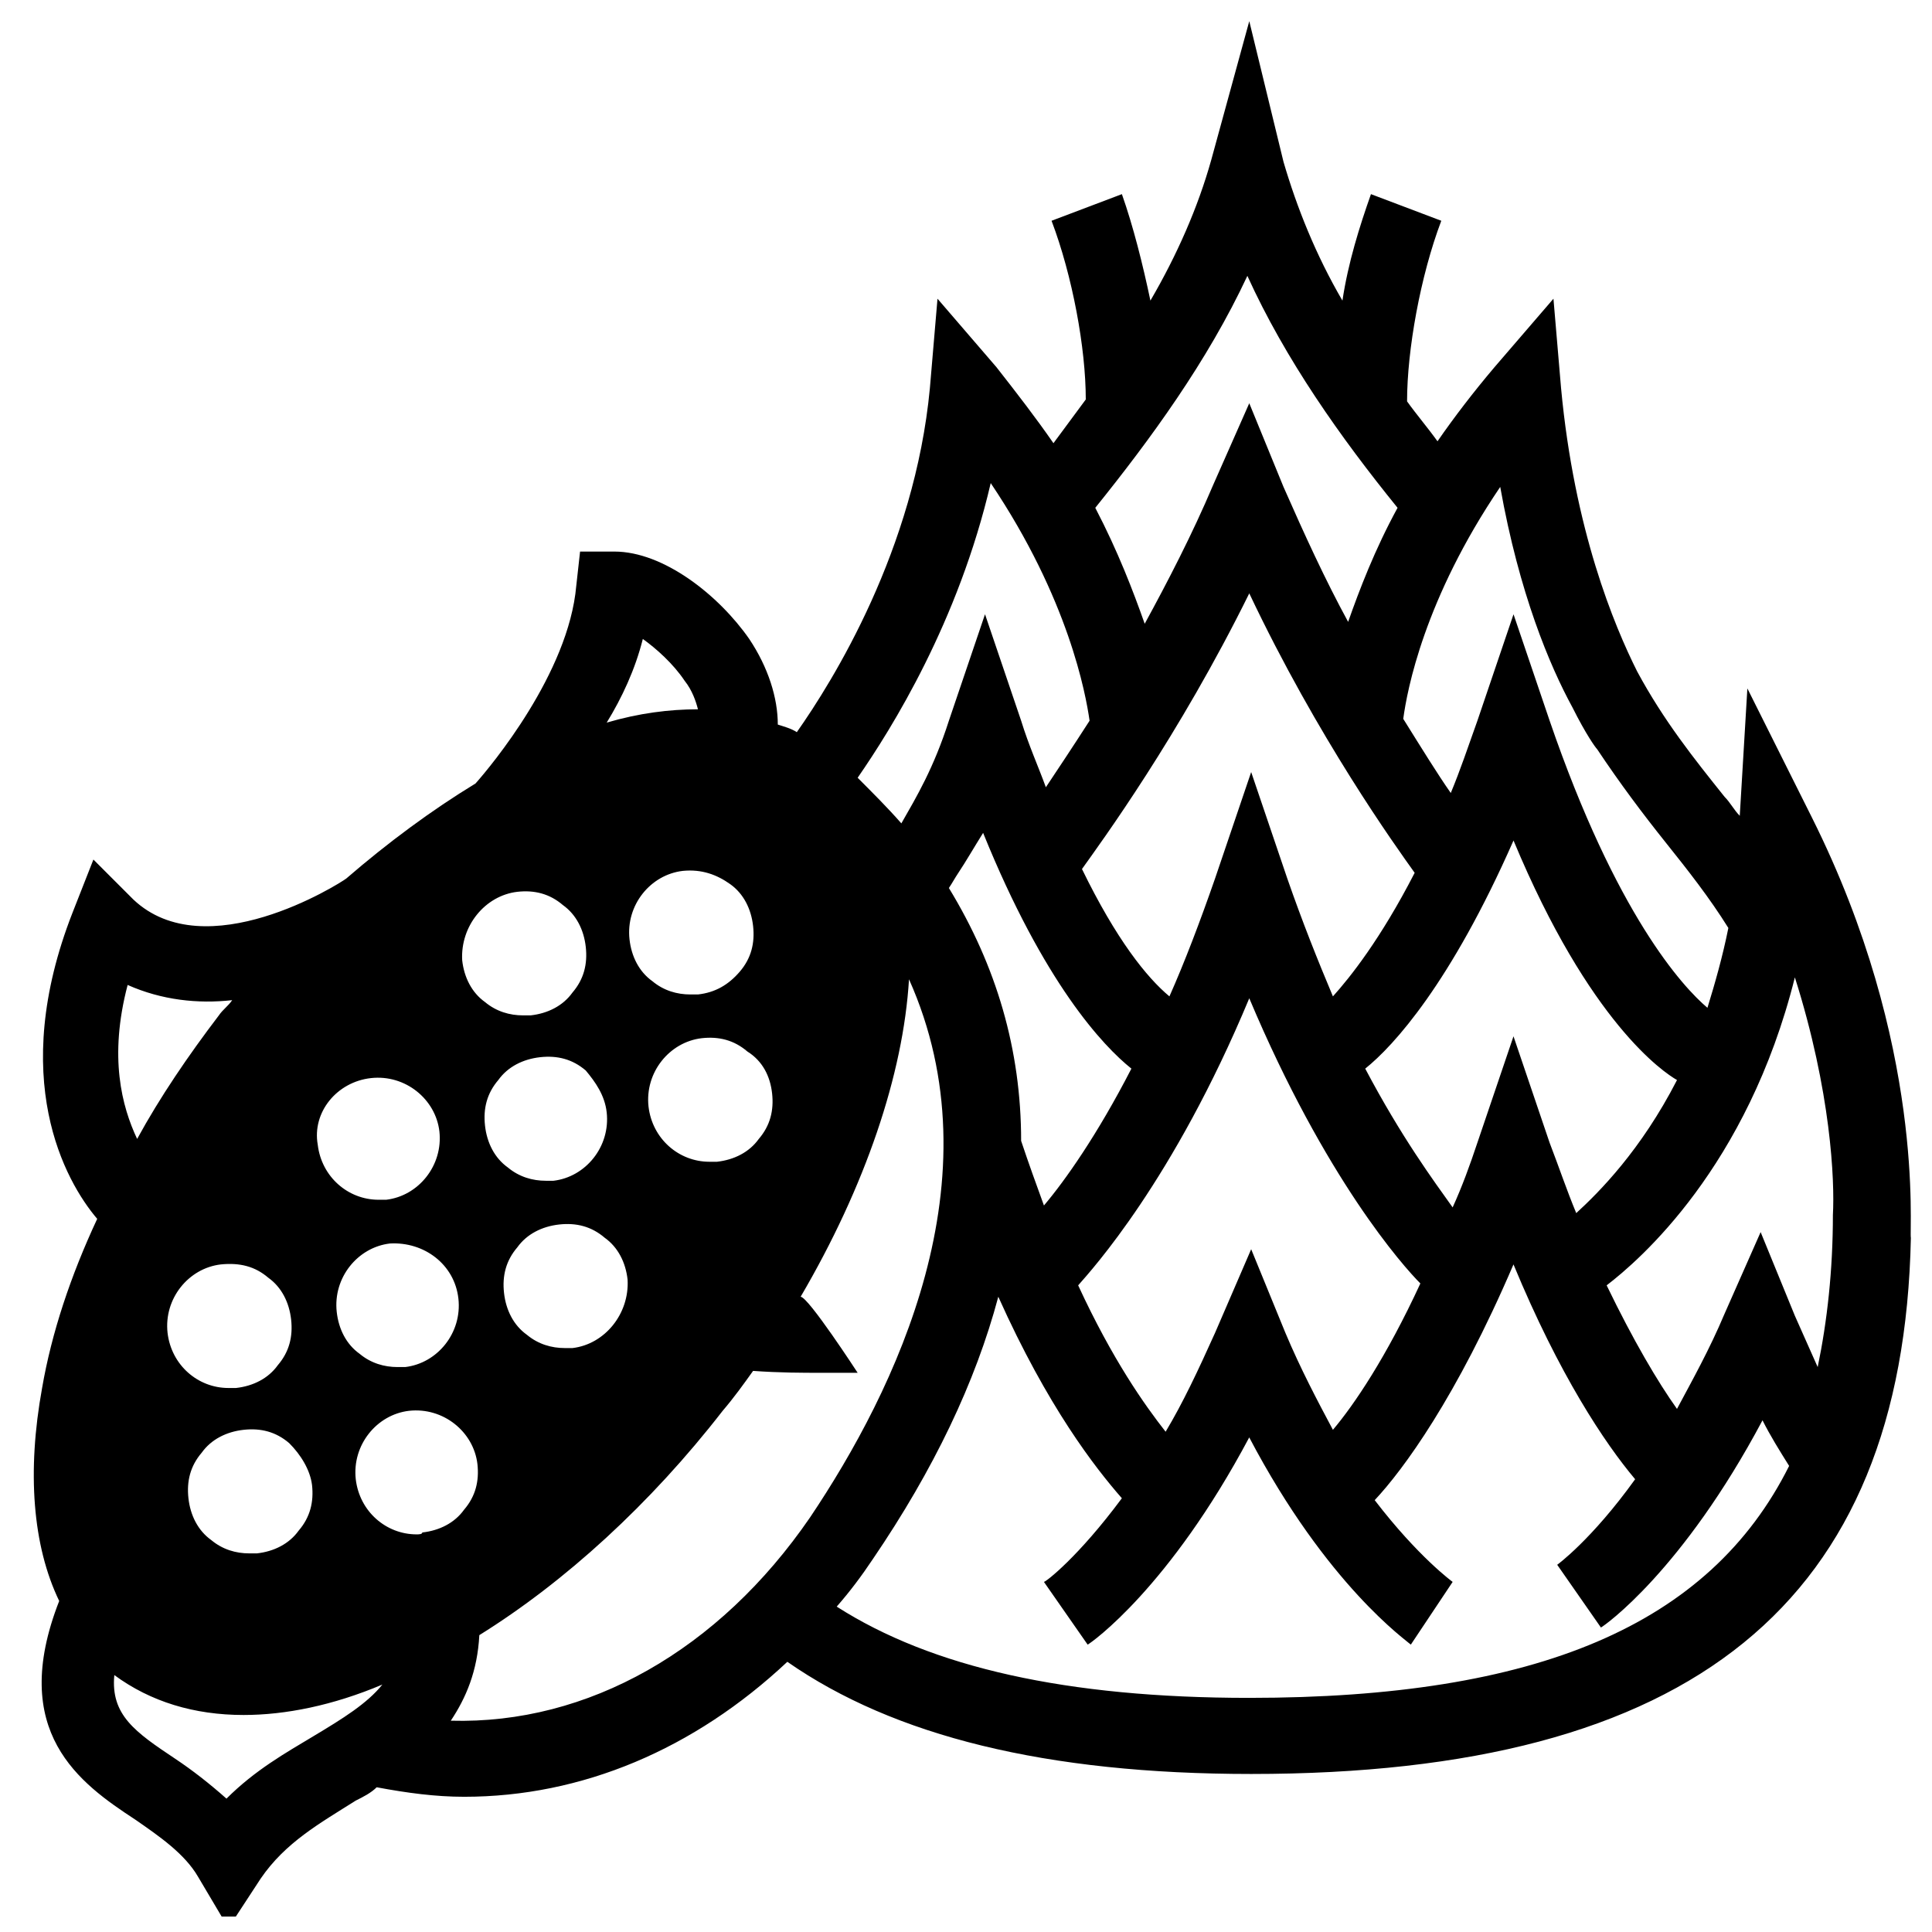 <?xml version="1.0" encoding="UTF-8"?>
<!-- Uploaded to: SVG Repo, www.svgrepo.com, Generator: SVG Repo Mixer Tools -->
<svg width="800px" height="800px" version="1.1" viewBox="144 144 512 512" xmlns="http://www.w3.org/2000/svg">
 <defs>
  <clipPath id="a">
   <path d="m152 149h499v502.9h-499z"/>
  </clipPath>
 </defs>
 <g clip-path="url(#a)">
  <path d="m624.2 360.7-17.129-34.258-2.016 33.754c-1.512-1.512-2.519-3.527-4.031-5.039-8.062-10.078-16.121-20.152-23.176-33.25-6.047-12.09-16.625-37.281-20.152-75.066l-2.016-23.68-15.617 18.137c-5.543 6.551-10.578 13.098-15.113 19.648-2.519-3.527-5.543-7.055-8.062-10.578 0-13.602 3.527-33.25 9.07-47.863l-18.641-7.055c-3.023 8.566-6.047 18.137-7.559 28.215-7.055-12.09-12.09-24.688-15.617-36.777l-9.07-37.281-10.078 36.777c-3.527 12.594-9.07 25.191-16.121 37.281-2.016-9.574-4.535-19.648-7.559-28.215l-18.641 7.055c5.543 14.609 9.07 33.754 9.07 47.359-3.023 4.031-5.543 7.559-8.566 11.586-4.535-6.551-9.574-13.098-15.113-20.152l-15.617-18.137-2.016 23.68c-4.031 42.824-25.695 77.586-35.266 91.191-1.512-1.008-3.527-1.512-5.039-2.016 0-7.055-2.519-15.113-7.559-22.672-8.062-11.586-22.672-23.176-35.77-23.176h-9.07l-1.008 9.07c-2.016 23.176-22.672 47.863-26.703 52.395-11.586 7.055-23.176 15.617-34.258 25.191-2.016 1.512-37.281 23.68-56.426 5.543l-10.578-10.578-5.543 14.105c-17.129 43.832-2.016 71.039 6.551 81.113-7.055 15.113-12.09 30.23-14.609 44.84-4.031 22.168-2.519 41.816 4.535 56.426-13.602 34.762 5.543 48.367 20.152 57.938 6.551 4.535 13.098 9.07 16.625 15.113l8.062 13.602 8.566-13.098c6.551-9.574 15.617-14.609 25.191-20.656 2.016-1.008 4.031-2.016 5.543-3.527 8.062 1.512 15.617 2.519 23.176 2.519 31.234 0 60.961-12.594 85.648-35.77 28.215 19.648 68.52 29.727 122.93 29.727 116.88 0 172.81-45.344 174.82-142.07-0.512-2.023 4.023-50.891-26.203-111.35zm-82.625-87.664c5.039 28.215 13.098 47.359 19.145 58.441 3.527 7.055 6.047 10.578 6.551 11.082 6.047 9.07 12.09 17.129 18.137 24.688s11.586 14.609 16.625 22.672c-1.512 7.559-3.527 14.609-5.543 21.16-6.551-5.543-24.184-24.688-41.816-76.074l-9.574-28.215-9.574 28.215c-2.519 7.055-4.535 13.098-7.055 19.145-3.527-5.039-7.559-11.586-12.594-19.648 1.012-7.559 5.547-31.742 25.699-61.465zm-97.742 154.16c-9.07 17.633-17.633 29.727-23.176 36.273-2.016-5.543-4.031-11.082-6.047-17.129 0-24.184-6.551-46.352-19.145-67.008 1.008-1.512 1.512-2.519 2.519-4.031 2.016-3.023 4.031-6.551 6.551-10.578 16.125 39.801 31.742 56.43 39.297 62.473zm-13.098-52.898c5.039-7.055 25.695-35.266 44.336-73.051 18.137 38.289 38.793 67.008 43.832 74.059-9.07 17.633-17.129 27.711-21.664 32.746-4.031-9.574-8.062-19.648-12.09-31.234l-9.574-28.215-9.574 28.215c-4.031 11.586-8.062 22.168-12.09 31.234-6.047-5.039-14.105-15.113-23.176-33.754zm44.336 34.258c20.152 47.863 40.809 71.039 45.344 75.57-9.07 19.648-17.633 32.242-23.176 38.793-4.031-7.559-8.566-16.121-12.594-25.695l-9.07-22.168-9.574 22.168c-4.535 10.078-8.566 18.641-13.098 26.199-5.543-7.055-14.105-19.145-23.176-38.793 3.527-4.027 25.191-27.707 45.344-76.074zm30.73 18.641c7.559-6.047 22.672-22.672 39.297-60.457 20.152 48.367 39.801 61.465 43.328 63.48-9.574 18.641-20.656 29.727-26.703 35.266-2.519-6.047-4.535-12.09-7.055-18.641l-9.574-28.215-9.574 28.215c-2.016 6.047-4.031 11.586-6.551 17.129-5.027-7.051-13.594-18.641-23.168-36.777zm-31.234-210.09c10.078 22.168 24.688 42.824 39.801 61.465-6.047 11.082-10.078 21.664-13.098 30.23-6.047-11.082-11.586-23.176-17.129-35.77l-9.07-22.168-9.574 21.664c-5.543 13.098-12.09 25.695-18.137 36.777-3.023-8.566-7.055-19.145-13.098-30.73 14.609-18.145 29.723-38.801 40.305-61.469zm-68.016 54.914c20.656 30.73 25.191 55.922 26.199 62.977-4.535 7.055-8.566 13.098-11.586 17.633-2.016-5.543-4.535-11.082-6.551-17.633l-9.574-28.215-9.574 28.215c-4.031 12.594-8.566 20.152-12.594 27.207-3.527-4.031-7.559-8.062-11.586-12.09 9.07-13.102 26.703-41.316 35.266-78.094zm-57.938 161.72c0.504 4.535-0.504 8.566-3.527 12.09-2.519 3.527-6.551 5.543-11.082 6.047h-2.016c-8.062 0-15.113-6.047-16.121-14.609-1.008-9.07 5.543-17.129 14.105-18.137 4.535-0.504 8.566 0.504 12.09 3.527 4.031 2.516 6.047 6.547 6.551 11.082zm-11.082-55.418c3.527 2.519 5.543 6.551 6.047 11.082 0.504 4.535-0.504 8.566-3.527 12.09-3.023 3.527-6.551 5.543-11.082 6.047h-2.016c-3.527 0-7.055-1.008-10.078-3.527-3.527-2.519-5.543-6.551-6.047-11.082-1.008-9.07 5.543-17.129 14.105-18.137 5.039-0.504 9.07 1.008 12.598 3.527zm-23.176-64.992c3.527 2.519 8.062 6.551 11.082 11.082 2.016 2.519 3.023 5.543 3.527 7.559-7.559 0-15.617 1.008-24.184 3.527 4.031-6.551 7.559-14.109 9.574-22.168zm-18.641 187.92h-2.016c-3.527 0-7.055-1.008-10.078-3.527-3.527-2.519-5.543-6.551-6.047-11.082-0.504-4.535 0.504-8.566 3.527-12.09 2.519-3.527 6.551-5.543 11.082-6.047 4.535-0.504 8.566 0.504 12.09 3.527 3.527 2.519 5.543 6.551 6.047 11.082 0.508 9.066-6.043 17.129-14.605 18.137zm9.066-62.473c1.008 9.07-5.543 17.129-14.105 18.137h-2.016c-3.527 0-7.055-1.008-10.078-3.527-3.527-2.519-5.543-6.551-6.047-11.082-0.504-4.535 0.504-8.566 3.527-12.09 2.519-3.527 6.551-5.543 11.082-6.047 4.535-0.504 8.566 0.504 12.09 3.527 2.523 3.019 5.043 6.547 5.547 11.082zm-23.68-58.441c4.535-0.504 8.566 0.504 12.09 3.527 3.527 2.519 5.543 6.551 6.047 11.082 0.504 4.535-0.504 8.566-3.527 12.09-2.519 3.527-6.551 5.543-11.082 6.047h-2.016c-3.527 0-7.055-1.008-10.078-3.527-3.527-2.519-5.543-6.551-6.047-11.082-0.5-9.07 6.051-17.129 14.613-18.137zm-15.617 107.81c1.008 9.07-5.543 17.129-14.105 18.137h-2.016c-3.527 0-7.055-1.008-10.078-3.527-3.527-2.519-5.543-6.551-6.047-11.082-1.008-9.07 5.543-17.129 14.105-18.137 9.074-0.504 17.133 5.543 18.141 14.609zm-23.176-58.441c9.07-1.008 17.129 5.543 18.137 14.105 1.008 9.07-5.543 17.129-14.105 18.137h-2.016c-8.062 0-15.113-6.047-16.121-14.609-1.512-8.562 5.039-16.625 14.105-17.633zm-15.617 107.82c0.504 4.535-0.504 8.566-3.527 12.09-2.519 3.527-6.551 5.543-11.082 6.047h-2.016c-3.527 0-7.055-1.008-10.078-3.527-3.527-2.519-5.543-6.551-6.047-11.082-0.504-4.535 0.504-8.566 3.527-12.09 2.519-3.527 6.551-5.543 11.082-6.047 4.535-0.504 8.566 0.504 12.09 3.527 3.027 3.019 5.547 7.051 6.051 11.082zm-11.586-54.914c3.527 2.519 5.543 6.551 6.047 11.082 0.504 4.535-0.504 8.566-3.527 12.09-2.519 3.527-6.551 5.543-11.082 6.047h-2.016c-8.062 0-15.113-6.047-16.121-14.609-1.008-9.07 5.543-17.129 14.105-18.137 5.035-0.504 9.066 0.504 12.594 3.527zm-37.281-77.59c9.07 4.031 18.641 5.039 27.711 4.031-1.008 1.512-2.519 2.519-3.527 4.031-8.062 10.578-15.617 21.664-21.664 32.746-4.031-8.562-7.559-21.664-2.519-40.809zm49.371 199.01c-7.559 4.535-15.617 9.07-23.176 16.625-4.535-4.031-9.07-7.559-13.602-10.578-10.578-7.055-17.129-11.586-16.121-22.168 9.574 7.055 21.16 10.578 34.258 10.578 11.082 0 23.68-2.519 36.777-8.062-4.031 5.039-10.578 9.07-18.137 13.605zm27.207-53.406c-8.062 0-15.113-6.047-16.121-14.609-1.008-9.07 5.543-17.129 14.105-18.137 9.07-1.008 17.129 5.543 18.137 14.105 0.504 4.535-0.504 8.566-3.527 12.09-2.519 3.527-6.551 5.543-11.082 6.047 0 0.504-1.008 0.504-1.512 0.504zm9.066 49.375c4.031-6.047 7.055-13.098 7.559-22.672 22.672-14.105 45.344-34.762 64.488-59.449 3.023-3.527 5.543-7.055 8.062-10.578 7.055 0.504 13.098 0.504 18.137 0.504h9.574s-13.098-20.152-15.113-20.152c17.129-29.223 27.207-58.945 28.719-84.137 23.68 52.898-3.527 108.82-26.199 142.58-24.188 35.266-58.949 54.914-95.227 53.906zm211.6-6.047c-48.367 0-84.137-8.062-109.33-24.184 3.527-4.031 6.551-8.062 9.574-12.594 16.121-23.68 27.207-46.855 33.25-69.527 13.098 29.223 25.695 45.344 32.746 53.402-11.586 15.617-20.152 22.168-20.656 22.168l11.586 16.625c1.008-0.504 21.664-15.113 42.824-54.914 20.656 39.297 41.816 53.906 42.824 54.914l11.082-16.625s-9.07-6.551-20.656-21.664c7.559-8.062 21.664-27.207 36.777-62.473 12.09 29.223 24.184 47.359 32.242 56.93-11.586 16.121-20.656 22.672-20.656 22.672l11.586 16.625c1.008-0.504 21.664-15.113 42.824-54.914 2.016 4.031 4.535 8.062 7.055 12.09-21.152 42.324-67 61.469-143.07 61.469zm154.67-127.97c0 14.609-1.512 28.215-4.031 40.305-2.016-4.535-4.031-9.07-6.047-13.602l-9.07-22.168-9.574 21.664c-4.031 9.574-8.566 17.633-12.594 25.191-5.039-7.055-11.586-18.137-18.641-32.746 8.566-6.551 37.281-31.234 49.879-81.617 9.574 30.227 10.582 53.906 10.078 62.973z"/>
 </g>
</svg>